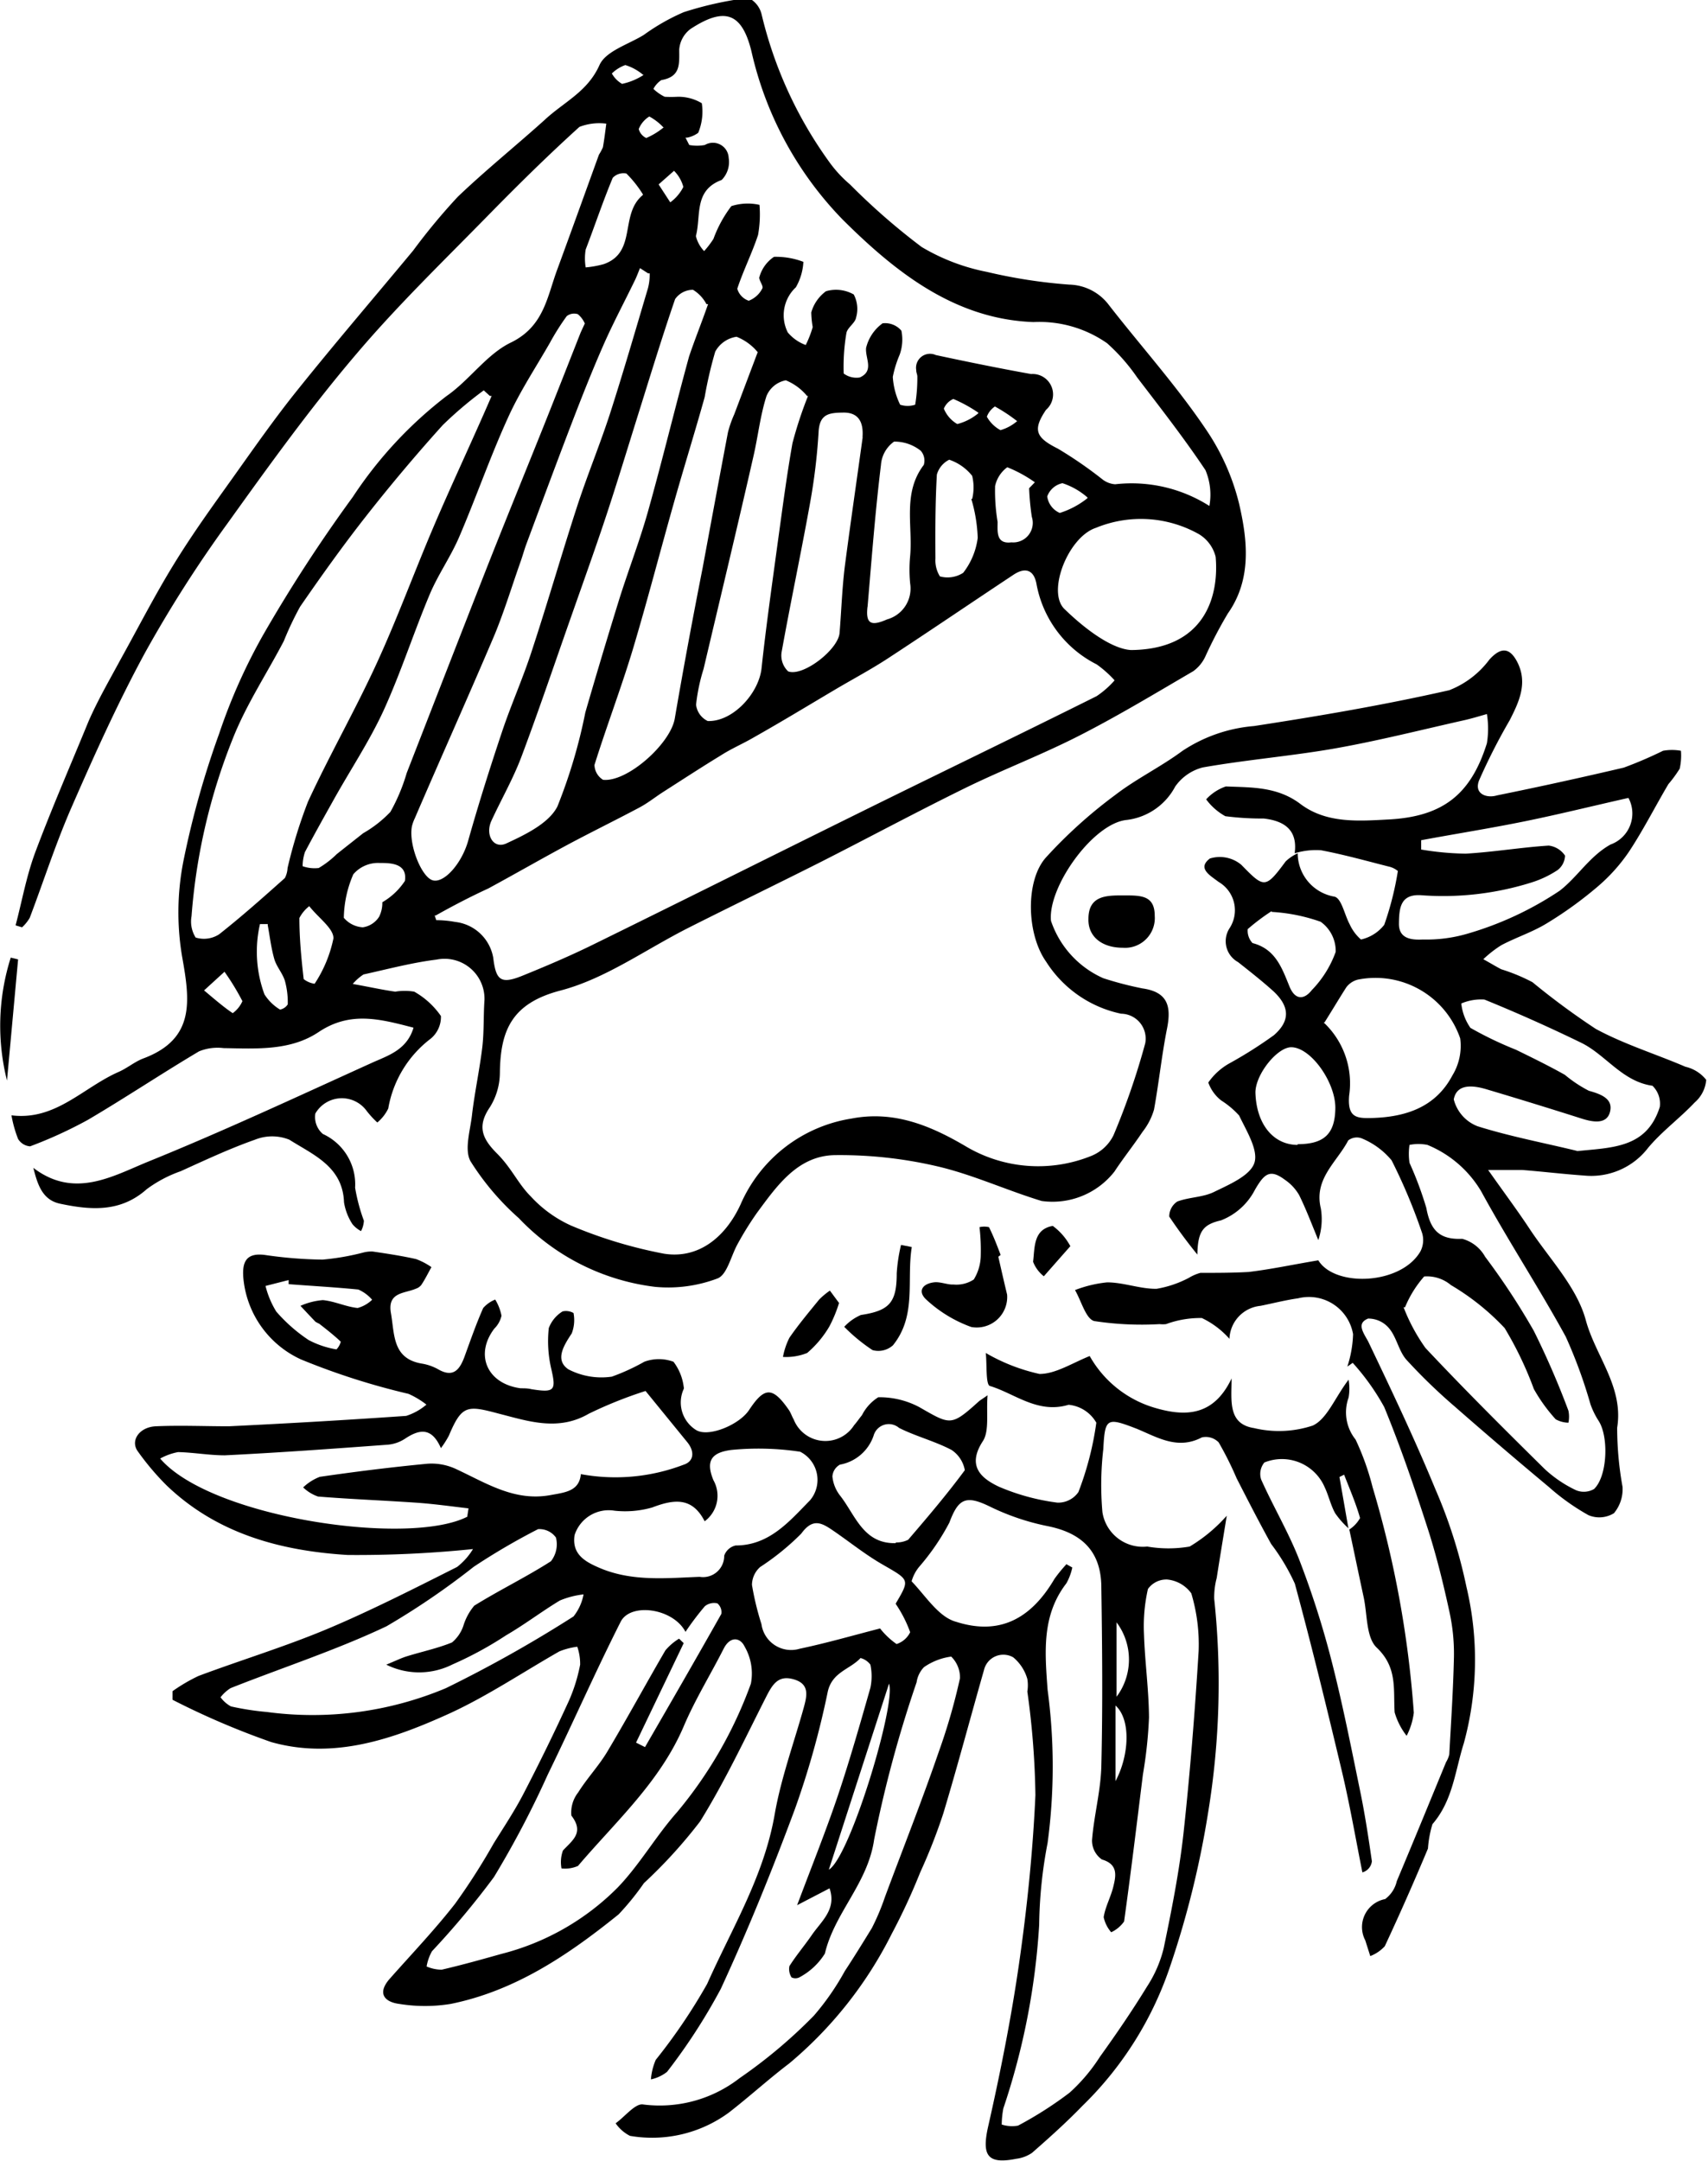 <svg id="Layer_1" data-name="Layer 1" xmlns="http://www.w3.org/2000/svg" viewBox="0 0 95.33 120.59"><title>Logogedöns Albrecht</title><path d="M197,198.73c0.18-1.32-.6-1.81-1.72-1.94a16,16,0,0,1-2.15-.13,3.33,3.33,0,0,1-1.07-.94,2.66,2.66,0,0,1,1.1-.72c1.44,0.06,2.89,0,4.19,1,1.46,1.08,3.24.93,4.94,0.84,3-.17,4.55-1.41,5.44-4.25a5.16,5.16,0,0,0,0-1.63c-0.46.13-.91,0.27-1.38,0.37-2.35.53-4.69,1.12-7.05,1.54s-5,.64-7.43,1.07a2.69,2.69,0,0,0-1.54,1.07,3.54,3.54,0,0,1-2.71,1.86c-1.88.19-4.41,3.75-4.22,5.63a5.38,5.38,0,0,0,2.92,3.2,19.31,19.31,0,0,0,2.19.57c1.41,0.2,1.61,1,1.37,2.22-0.3,1.5-.45,3-0.73,4.54a3.64,3.64,0,0,1-.64,1.24c-0.5.75-1.07,1.46-1.57,2.22a4.39,4.39,0,0,1-4.06,1.64c-2-.61-3.86-1.48-5.85-1.94a23.92,23.92,0,0,0-5.63-.62c-2.11,0-3.28,1.69-4.41,3.22a17.8,17.8,0,0,0-1.07,1.72c-0.38.67-.59,1.73-1.13,1.94a7.77,7.77,0,0,1-3.49.47,12.56,12.56,0,0,1-7.6-3.83,14.61,14.61,0,0,1-2.7-3.18c-0.36-.66,0-1.75.09-2.63,0.15-1.25.42-2.49,0.57-3.74,0.1-.86.06-1.75,0.12-2.62a2.23,2.23,0,0,0-2.67-2.26c-1.37.17-2.72,0.53-4.08,0.83a2.74,2.74,0,0,0-.6.53c1,0.18,1.66.33,2.37,0.43a3.2,3.2,0,0,1,1.06,0,4.5,4.5,0,0,1,1.49,1.36,1.57,1.57,0,0,1-.58,1.27,6.22,6.22,0,0,0-2.36,3.89,2.36,2.36,0,0,1-.61.78,5.22,5.22,0,0,1-.59-0.64,1.71,1.71,0,0,0-2.87.14,1.24,1.24,0,0,0,.42,1.14,3.09,3.09,0,0,1,1.8,3,10.18,10.18,0,0,0,.49,1.84,1.39,1.39,0,0,1-.16.58,1.59,1.59,0,0,1-.48-0.39,3.14,3.14,0,0,1-.47-1.22c-0.07-2-1.73-2.65-3.05-3.49a2.57,2.57,0,0,0-1.92,0c-1.42.5-2.78,1.14-4.15,1.76a7.17,7.17,0,0,0-1.89,1c-1.47,1.31-3.14,1.17-4.84.81-1-.21-1.26-1.1-1.49-2,2.29,1.75,4.43.46,6.42-.35,4.22-1.71,8.35-3.64,12.5-5.52,0.89-.4,1.93-0.71,2.3-1.95-1.85-.48-3.52-0.94-5.29.24-1.58,1.06-3.48.93-5.31,0.9a2.73,2.73,0,0,0-1.37.18c-2.09,1.24-4.11,2.59-6.2,3.82a24.55,24.55,0,0,1-3.23,1.48,0.86,0.86,0,0,1-.67-0.41,6.78,6.78,0,0,1-.37-1.32c2.47,0.31,4-1.56,6-2.43,0.47-.21.88-0.56,1.35-0.74,2.93-1.09,2.61-3.25,2.17-5.71a14.81,14.81,0,0,1,.07-5.27,49.91,49.91,0,0,1,2-7.14,31.69,31.69,0,0,1,2.46-5.52,84.08,84.08,0,0,1,5-7.69,23.06,23.06,0,0,1,5.23-5.63c1.29-.89,2.25-2.35,3.62-3,1.84-.91,2-2.57,2.58-4.11,0.78-2.12,1.54-4.24,2.31-6.36a3.18,3.18,0,0,0,.22-0.41c0.08-.44.13-0.88,0.19-1.32a3.07,3.07,0,0,0-1.5.18c-1.69,1.53-3.32,3.13-4.92,4.76-2.54,2.6-5.17,5.13-7.52,7.9-2.56,3-4.89,6.24-7.2,9.46a70.26,70.26,0,0,0-4.6,7.21c-1.55,2.85-2.88,5.82-4.18,8.8-0.86,2-1.5,4-2.26,6a2.21,2.21,0,0,1-.43.53l-0.36-.11c0.35-1.32.59-2.68,1.07-4,0.93-2.49,2-4.94,3-7.38,0.51-1.17,1.16-2.29,1.77-3.42,1-1.8,1.93-3.62,3-5.36s2.14-3.21,3.26-4.78,2.36-3.35,3.65-4.95c2.1-2.62,4.29-5.17,6.44-7.76a34.66,34.66,0,0,1,2.49-3c1.56-1.49,3.24-2.84,4.85-4.29,1.07-1,2.39-1.56,3.06-3.06,0.35-.78,1.61-1.15,2.47-1.68a11.62,11.62,0,0,1,2.23-1.27,19.76,19.76,0,0,1,3.61-.8,1.38,1.38,0,0,1,.74.93,23.17,23.17,0,0,0,3.74,8.18,7,7,0,0,0,1.19,1.3,36.91,36.91,0,0,0,4,3.49,11.37,11.37,0,0,0,3.64,1.39,29.13,29.13,0,0,0,4.6.71,2.85,2.85,0,0,1,2.22,1.15c1.84,2.36,3.86,4.6,5.51,7.08a12.74,12.74,0,0,1,1.75,4c0.45,1.95.74,4.18-.63,6.12a24.47,24.47,0,0,0-1.26,2.41,2.1,2.1,0,0,1-.67.81c-2.09,1.22-4.16,2.47-6.31,3.57s-4.3,1.91-6.42,2.95c-2.71,1.33-5.37,2.76-8.07,4.13-2.44,1.23-4.9,2.42-7.34,3.65s-4.66,2.86-7.19,3.52c-2.7.71-3.34,2.21-3.37,4.58a3.66,3.66,0,0,1-.56,1.93c-0.73,1.07-.42,1.76.4,2.58s1.17,1.68,1.88,2.39a6.93,6.93,0,0,0,2.25,1.63,25.54,25.54,0,0,0,5.19,1.57c1.94,0.31,3.44-.94,4.27-2.74a8.13,8.13,0,0,1,6.2-4.8c2.38-.46,4.43.41,6.34,1.53a7.91,7.91,0,0,0,7,.57,2.37,2.37,0,0,0,1.28-1.17,40.36,40.36,0,0,0,1.77-5.13,1.39,1.39,0,0,0-1.35-1.65,6.55,6.55,0,0,1-4.18-2.9c-1.11-1.57-1.16-4.56,0-5.83a26.67,26.67,0,0,1,3.85-3.47c1.18-.91,2.55-1.57,3.75-2.46a8.48,8.48,0,0,1,4-1.39c3.65-.56,7.29-1.18,10.9-2a5.1,5.1,0,0,0,2.24-1.71c0.6-.66,1.1-0.72,1.54.11,0.62,1.18.12,2.24-.41,3.28a33.32,33.32,0,0,0-1.71,3.36c-0.29.76,0.44,1,1,.83,2.37-.48,4.73-1,7.08-1.55a23,23,0,0,0,2.19-.94,2.78,2.78,0,0,1,1,0,3.36,3.36,0,0,1-.07,1,7,7,0,0,1-.63.86c-0.74,1.25-1.4,2.56-2.2,3.77a9.76,9.76,0,0,1-1.81,2,21.62,21.62,0,0,1-2.78,2c-0.8.49-1.71,0.78-2.54,1.22a6.36,6.36,0,0,0-1,.78c0.35,0.19.69,0.4,1,.56a10.33,10.33,0,0,1,1.74.72,41.38,41.38,0,0,0,3.54,2.61c1.59,0.86,3.35,1.4,5,2.11a2.07,2.07,0,0,1,1.16.73,1.87,1.87,0,0,1-.64,1.26c-0.83.88-1.83,1.61-2.6,2.53a4,4,0,0,1-3.57,1.55c-1.15-.08-2.3-0.22-3.45-0.31-0.54,0-1.08,0-1.91,0,0.88,1.25,1.63,2.25,2.31,3.28,1.11,1.68,2.64,3.25,3.14,5.1,0.54,2,2.12,3.72,1.75,6a18.61,18.61,0,0,0,.3,3.3,2.09,2.09,0,0,1-.48,1.47,1.56,1.56,0,0,1-1.42.11,12.5,12.5,0,0,1-2.22-1.58q-2.64-2.2-5.22-4.46a31.4,31.4,0,0,1-2.72-2.63c-0.42-.47-0.54-1.22-0.94-1.72a1.51,1.51,0,0,0-1.2-.58c-0.65.26-.29,0.75,0,1.27,1.3,2.72,2.6,5.45,3.75,8.24a28,28,0,0,1,1.74,5.47,17.61,17.61,0,0,1-.15,8.72c-0.49,1.55-.61,3.19-1.75,4.51a6.09,6.09,0,0,0-.25,1.36q-1.15,2.75-2.41,5.45a2.15,2.15,0,0,1-.81.55l-0.28-.88a1.59,1.59,0,0,1,1.11-2.3,1.72,1.72,0,0,0,.65-1c0.93-2.21,1.84-4.43,2.75-6.64a1.53,1.53,0,0,0,.18-0.43c0.1-1.82.22-3.63,0.26-5.45a10.85,10.85,0,0,0-.25-2.5c-0.33-1.52-.69-3-1.17-4.52-0.75-2.33-1.54-4.65-2.47-6.91a13,13,0,0,0-1.76-2.47l-0.3.21a6.42,6.42,0,0,0,.32-1.81,2.5,2.5,0,0,0-3.07-2c-0.71.1-1.4,0.28-2.1,0.42a1.92,1.92,0,0,0-1.73,1.84,4.82,4.82,0,0,0-1.54-1.16,5.52,5.52,0,0,0-2,.34,1.68,1.68,0,0,1-.36,0,17.48,17.48,0,0,1-3.64-.17c-0.47-.11-0.73-1.13-1.08-1.73a6.92,6.92,0,0,1,1.79-.43c0.92,0,1.84.37,2.76,0.36a6,6,0,0,0,1.82-.62,2.42,2.42,0,0,1,.63-0.27c0.9,0,1.8,0,2.69-.05,1.26-.15,2.51-0.42,3.89-0.65,0.92,1.51,4.61,1.38,5.7-.5a1.37,1.37,0,0,0,.1-1,31.12,31.12,0,0,0-1.71-4.08,4.29,4.29,0,0,0-1.68-1.23,0.78,0.78,0,0,0-.74.12c-0.63,1.21-1.93,2.14-1.53,3.79a3.67,3.67,0,0,1-.14,1.77c-0.35-.84-0.67-1.7-1.07-2.51a2.6,2.6,0,0,0-.79-0.85c-0.83-.62-1.15-0.36-1.68.56a3.59,3.59,0,0,1-1.89,1.7c-1,.23-1.3.61-1.32,1.91A28.94,28.94,0,0,1,190,219a1,1,0,0,1,.45-0.84c0.66-.25,1.44-0.23,2.06-0.54,0.84-.41,2-0.9,2.24-1.61s-0.44-1.79-.85-2.65a4.86,4.86,0,0,0-1-.84,2.21,2.21,0,0,1-.72-1,3.52,3.52,0,0,1,1.18-1.07,24.23,24.23,0,0,0,2.48-1.57c0.93-.81.87-1.6,0-2.43-0.64-.58-1.33-1.12-2-1.65a1.33,1.33,0,0,1-.48-1.88,1.83,1.83,0,0,0-.6-2.59c-0.47-.36-1.22-0.76-0.49-1.31a1.87,1.87,0,0,1,1.75.35c1.28,1.31,1.34,1.35,2.48-.19a2.46,2.46,0,0,1,.67-0.45,2.46,2.46,0,0,0,2.06,2.42c0.39,0.11.55,1,.84,1.54a2.5,2.5,0,0,0,.63.85,2.27,2.27,0,0,0,1.3-.82,17.16,17.16,0,0,0,.76-3,1.17,1.17,0,0,0-.51-0.25c-1.26-.32-2.51-0.67-3.78-0.91A4.05,4.05,0,0,0,197,198.73Zm-48,3.47,0.09,0.26a6,6,0,0,1,1.06.1,2.43,2.43,0,0,1,2.12,2c0.15,1.26.42,1.49,1.63,1s2.63-1.09,3.91-1.72c4.91-2.41,9.81-4.86,14.71-7.28,4.47-2.21,9-4.39,13.43-6.6a5.13,5.13,0,0,0,1-.88,6.2,6.2,0,0,0-1-.89,6.29,6.29,0,0,1-3.36-4.49c-0.15-.81-0.65-0.94-1.3-0.5-2.34,1.55-4.66,3.13-7,4.66-0.95.62-1.95,1.15-2.93,1.73-1.52.9-3,1.8-4.56,2.68-0.6.35-1.24,0.62-1.83,1-1.1.67-2.17,1.37-3.25,2.06-0.43.28-.83,0.6-1.28,0.84-1.39.74-2.81,1.43-4.2,2.18s-2.82,1.57-4.24,2.34C151,201.15,150,201.67,149.06,202.2Zm14-43.4,0.21,0.41a2.4,2.4,0,0,0,.87,0,0.88,0.88,0,0,1,1.33.72,1.42,1.42,0,0,1-.39,1.23c-1.57.58-1.14,2-1.44,3.13a1.83,1.83,0,0,0,.46.84,5.13,5.13,0,0,0,.52-0.68,6.91,6.91,0,0,1,1-1.83,3,3,0,0,1,1.57-.07,6.52,6.52,0,0,1-.08,1.68c-0.33,1-.83,2-1.16,3a1,1,0,0,0,.64.67,1.42,1.42,0,0,0,.76-0.69c0.08-.14-0.24-0.5-0.16-0.65a2,2,0,0,1,.81-1.11,4.29,4.29,0,0,1,1.64.28,3.17,3.17,0,0,1-.42,1.42,2.13,2.13,0,0,0-.45,2.52,2.38,2.38,0,0,0,1,.7,5.77,5.77,0,0,0,.39-1,5.24,5.24,0,0,1-.08-0.82,2.22,2.22,0,0,1,.82-1.18,2,2,0,0,1,1.55.18,1.72,1.72,0,0,1,.13,1.29c-0.05.31-.49,0.56-0.54,0.87a11.26,11.26,0,0,0-.15,2.25,1.18,1.18,0,0,0,.9.22c0.82-.37.29-1.07,0.35-1.65a2.38,2.38,0,0,1,.92-1.37,1.19,1.19,0,0,1,1.05.41,2.49,2.49,0,0,1-.1,1.35,6.15,6.15,0,0,0-.38,1.23,4.13,4.13,0,0,0,.41,1.55,1.35,1.35,0,0,0,.84,0,9.23,9.23,0,0,0,.12-1.57c0-.12-0.07-0.24-0.06-0.35a0.78,0.78,0,0,1,1.09-.85c1.77,0.38,3.54.74,5.32,1.06a1.14,1.14,0,0,1,.83,2c-0.76,1.13-.56,1.55.66,2.16a23,23,0,0,1,2.47,1.7,1.31,1.31,0,0,0,.73.29,8.09,8.09,0,0,1,5.26,1.21,3.51,3.51,0,0,0-.22-2c-1.19-1.78-2.51-3.47-3.81-5.17a10.59,10.59,0,0,0-1.68-1.91,6.6,6.6,0,0,0-4.11-1.18c-4.42-.16-7.74-2.83-10.64-5.71a19.65,19.65,0,0,1-5.1-9.4c-0.53-2.15-1.49-2.49-3.39-1.25a1.58,1.58,0,0,0-.64,1.15c0,0.82.09,1.52-1,1.71a1.31,1.31,0,0,0-.44.49,2.47,2.47,0,0,0,.63.44,6.43,6.43,0,0,0,.71,0,2.52,2.52,0,0,1,1.36.36,3.09,3.09,0,0,1-.2,1.65A1.52,1.52,0,0,1,163.09,158.8Zm-10.92,14.41-0.34-.31a21.46,21.46,0,0,0-2.29,1.94q-2.22,2.46-4.27,5.07c-1.29,1.64-2.51,3.35-3.69,5.06a17.74,17.74,0,0,0-.91,1.92c-0.93,1.78-2.06,3.49-2.81,5.35a33.34,33.34,0,0,0-2.34,10,1.68,1.68,0,0,0,.23,1.19,1.56,1.56,0,0,0,1.31-.18c1.27-1,2.47-2.07,3.67-3.14a1.36,1.36,0,0,0,.15-0.56,27.22,27.22,0,0,1,1.14-3.7c1.21-2.62,2.65-5.13,3.85-7.75,1.12-2.44,2.06-5,3.1-7.45S151.11,175.69,152.18,173.21Zm51,50.85a10.23,10.23,0,0,0,1.22,2.27c2.16,2.3,4.4,4.53,6.65,6.75a6.88,6.88,0,0,0,1.76,1.19,1.14,1.14,0,0,0,1-.07c0.75-.71.83-2.93,0.25-3.81a4.45,4.45,0,0,1-.45-0.92,27.22,27.22,0,0,0-1.38-3.77c-1.5-2.74-3.22-5.36-4.72-8.11a6.24,6.24,0,0,0-3-2.59,2.55,2.55,0,0,0-1,0,3.41,3.41,0,0,0,0,1,19.75,19.75,0,0,1,.94,2.52c0.22,1.21.71,1.78,2,1.72a2.08,2.08,0,0,1,1.28,1,39.1,39.1,0,0,1,2.72,4.14,46.43,46.43,0,0,1,1.93,4.45,1.67,1.67,0,0,1,0,.67,1.51,1.51,0,0,1-.71-0.19,9.15,9.15,0,0,1-1.22-1.69,19.7,19.7,0,0,0-1.63-3.4,13.53,13.53,0,0,0-3-2.4,2.08,2.08,0,0,0-1.49-.48A6.08,6.08,0,0,0,203.16,224.06Zm-45.7-54.89a1.37,1.37,0,0,0-.39-0.52,0.67,0.67,0,0,0-.62.11,13.94,13.94,0,0,0-.94,1.49c-0.79,1.38-1.68,2.72-2.33,4.16-1,2.19-1.79,4.48-2.74,6.69-0.47,1.09-1.17,2.08-1.63,3.17-0.9,2.14-1.61,4.36-2.57,6.47-0.78,1.7-1.83,3.28-2.75,4.92-0.56,1-1.12,2-1.65,3a2.61,2.61,0,0,0-.13.79,2,2,0,0,0,.9.1,5.13,5.13,0,0,0,1-.77c0.49-.39,1-0.79,1.48-1.17a6.66,6.66,0,0,0,1.52-1.19,10.39,10.39,0,0,0,.91-2.17c1.45-3.72,2.9-7.45,4.36-11.17,1.07-2.72,2.18-5.43,3.27-8.15,0.7-1.75,1.39-3.51,2.08-5.26Zm3.53-2.8-0.45-.29c-0.09.22-.17,0.44-0.27,0.65-0.6,1.24-1.25,2.45-1.8,3.71-0.63,1.44-1.21,2.91-1.77,4.37-0.85,2.22-1.68,4.46-2.51,6.69-0.12.33-.21,0.67-0.33,1-0.47,1.33-.88,2.68-1.42,4-1.46,3.44-3,6.86-4.47,10.28a2.26,2.26,0,0,0-.16.45c-0.19,1,.52,2.79,1.14,3s1.63-.89,2-2.2c0.58-2.06,1.23-4.11,1.91-6.14,0.52-1.54,1.18-3,1.68-4.57,0.86-2.62,1.62-5.26,2.47-7.88,0.57-1.76,1.28-3.47,1.85-5.22,0.75-2.33,1.43-4.68,2.12-7A2.91,2.91,0,0,0,161,166.37Zm3.26,1.72a2.06,2.06,0,0,0-.75-0.8,1.21,1.21,0,0,0-1,.52c-0.77,2.24-1.46,4.52-2.17,6.78-0.54,1.73-1.07,3.47-1.64,5.2s-1.28,3.71-1.93,5.56c-0.94,2.66-1.84,5.34-2.84,8-0.46,1.22-1.12,2.37-1.67,3.56-0.37.8,0.12,1.6,0.83,1.27,1.06-.49,2.37-1.12,2.85-2.06a29.55,29.55,0,0,0,1.56-5.25q0.92-3.18,1.9-6.34c0.51-1.62,1.13-3.22,1.59-4.85,0.81-2.88,1.51-5.79,2.3-8.67C163.52,170.06,163.88,169.18,164.26,168.09Zm2.86,2.68a2.91,2.91,0,0,0-1.18-.86,1.62,1.62,0,0,0-1.19.83,22.85,22.85,0,0,0-.59,2.54c-0.53,1.9-1.12,3.79-1.66,5.69-0.8,2.81-1.53,5.65-2.37,8.45-0.65,2.14-1.45,4.24-2.12,6.38a1,1,0,0,0,.48.83c1.35,0.14,3.75-2,4-3.41,0.48-2.8,1-5.59,1.55-8.38,0.47-2.53.94-5.07,1.42-7.6a6.17,6.17,0,0,1,.35-1Zm20.76,16.62c4.14,0,5-2.92,4.8-5.2a2.05,2.05,0,0,0-.94-1.27,6.6,6.6,0,0,0-5.74-.35c-1.53.5-2.73,3.5-1.79,4.5C185.4,186.32,186.85,187.34,187.88,187.39Zm-18-14.17a3,3,0,0,0-1.19-.88,1.46,1.46,0,0,0-1.08.88c-0.35,1.09-.47,2.25-0.73,3.37-0.91,4-1.85,7.9-2.78,11.85a10.34,10.34,0,0,0-.42,2,1.16,1.16,0,0,0,.65.91c1.38,0.05,2.82-1.5,3-2.9,0.25-2.33.58-4.64,0.9-7,0.26-1.87.5-3.74,0.83-5.6A22.22,22.22,0,0,1,169.84,173.21Zm42.94,42.13c2-.21,3.92-0.16,4.65-2.47a1.39,1.39,0,0,0-.41-1.18c-1.7-.24-2.61-1.74-4-2.41-1.77-.86-3.56-1.66-5.38-2.4a2.8,2.8,0,0,0-1.29.22,2.92,2.92,0,0,0,.51,1.36,20.18,20.18,0,0,0,2.54,1.22c0.92,0.45,1.84.9,2.73,1.4a7.29,7.29,0,0,0,1.34.89c0.69,0.19,1.37.45,1.18,1.18s-1,.56-1.62.36q-2.61-.83-5.23-1.61c-0.75-.23-1.7-0.36-1.87.55a2.18,2.18,0,0,0,1.33,1.5C209.06,214.54,210.94,214.89,212.78,215.34Zm-14.11-7.18a4.65,4.65,0,0,1,1.42,4.08c-0.1,1.23.42,1.27,1.25,1.25,1.89-.05,3.57-0.59,4.51-2.37a3.16,3.16,0,0,0,.44-2.07,5,5,0,0,0-5.72-3.28,1.16,1.16,0,0,0-.64.43C199.49,206.82,199.11,207.46,198.67,208.16ZM204.06,198l0,0.52a16.16,16.16,0,0,0,2.49.23c1.55-.09,3.08-0.35,4.63-0.45a1.28,1.28,0,0,1,.91.56,1.06,1.06,0,0,1-.42.81,5.77,5.77,0,0,1-1.49.7,16.44,16.44,0,0,1-6.11.7c-1.17-.08-1.24.71-1.25,1.58s0.73,0.92,1.34.89a8.13,8.13,0,0,0,2.47-.32,18.54,18.54,0,0,0,5.16-2.4c1-.77,1.66-1.92,2.84-2.58a1.84,1.84,0,0,0,1-2.6c-2,.45-3.85.91-5.76,1.3S206,197.64,204.06,198Zm-31.18-22.48c0.07-.92-0.28-1.39-1.07-1.38s-1.32.07-1.38,1.06a33.23,33.23,0,0,1-.48,4c-0.5,2.78-1.09,5.55-1.59,8.33a1.22,1.22,0,0,0,.37,1.05c0.83,0.31,2.8-1.22,2.87-2.15,0.1-1.23.14-2.47,0.29-3.69C172.21,180.29,172.57,177.83,172.89,175.51Zm0.28,9.44c-0.12,1,.22,1.1,1.09.72a1.79,1.79,0,0,0,1.29-2,7.94,7.94,0,0,1,0-1.55c0.15-1.7-.43-3.51.76-5.07a0.83,0.83,0,0,0-.17-0.79,2.34,2.34,0,0,0-1.49-.51,1.75,1.75,0,0,0-.73,1.3C173.59,179.67,173.39,182.31,173.16,185Zm24,30c1.47,0,2.09-.56,2.11-2s-1.36-3.4-2.46-3.41c-0.78,0-2,1.51-2,2.53C194.86,213.83,195.8,215,197.17,215Zm-1.45-13a11.87,11.87,0,0,0-1.33,1,1,1,0,0,0,.27.78c1.28,0.33,1.64,1.39,2.06,2.42,0.31,0.76.81,0.76,1.25,0.2a5.94,5.94,0,0,0,1.33-2.13,2,2,0,0,0-.84-1.68A9.89,9.89,0,0,0,195.72,202Zm-16.77-23H179a2.71,2.71,0,0,0,0-1.29,2.76,2.76,0,0,0-1.28-.9,1.33,1.33,0,0,0-.69.83c-0.09,1.56-.09,3.12-0.08,4.68a1.7,1.7,0,0,0,.25,1,1.61,1.61,0,0,0,1.3-.2,4,4,0,0,0,.81-1.95A8.64,8.64,0,0,0,178.95,178.95Zm-18.32-17a6.35,6.35,0,0,0-.92-1.16,0.83,0.83,0,0,0-.76.24c-0.55,1.32-1,2.67-1.51,4a3,3,0,0,0,0,1,5.7,5.7,0,0,0,1-.18C160.32,165.2,159.3,163.08,160.62,162Zm-14.54,39.5a3.77,3.77,0,0,0,1.26-1.19c0.15-1-.83-1-1.41-1a1.82,1.82,0,0,0-1.47.63,6.33,6.33,0,0,0-.53,2.43,1.51,1.51,0,0,0,1.06.53,1.3,1.3,0,0,0,.91-0.59A1.72,1.72,0,0,0,146.08,201.5Zm36.1-23.1,0.32-.33a7.39,7.39,0,0,0-1.54-.84,1.76,1.76,0,0,0-.68,1.05,10.57,10.57,0,0,0,.14,2c0,0.53-.1,1.25.77,1.14a1.09,1.09,0,0,0,1.14-1.42A14.39,14.39,0,0,1,182.18,178.39ZM142,201.68a2,2,0,0,0-.55.66c0,1.14.11,2.28,0.24,3.41a1.3,1.3,0,0,0,.61.26,7.24,7.24,0,0,0,1.05-2.53C143.37,202.93,142.53,202.35,142,201.68Zm-2.31,1h-0.44a6.88,6.88,0,0,0,.25,3.92,2.64,2.64,0,0,0,.87.85,0.66,0.66,0,0,0,.43-0.29,4.5,4.5,0,0,0-.16-1.32c-0.13-.42-0.47-0.79-0.59-1.21C139.87,204,139.8,203.37,139.68,202.72Zm-3.56,3.7c0.68,0.57,1.12.95,1.6,1.27a1.66,1.66,0,0,0,.54-0.67,13.61,13.61,0,0,0-1-1.64Zm49.31-27.5a4,4,0,0,0-1.4-.8,1.15,1.15,0,0,0-.85.74,1.18,1.18,0,0,0,.7.92A4.74,4.74,0,0,0,185.43,178.92Zm-6.09-4.73a8,8,0,0,0-1.4-.77,1,1,0,0,0-.53.54,1.76,1.76,0,0,0,.75.86A3,3,0,0,0,179.33,174.19ZM161.5,161.41l0.65,1a2.4,2.4,0,0,0,.73-0.86,2,2,0,0,0-.52-0.9Zm20,13.2a9.21,9.21,0,0,0-1.23-.81,1.18,1.18,0,0,0-.45.57,1.89,1.89,0,0,0,.76.75A2.47,2.47,0,0,0,181.53,174.6Zm-19.74-16.39a3.07,3.07,0,0,0-.78-0.6,1.47,1.47,0,0,0-.59.7,0.77,0.77,0,0,0,.42.5A4,4,0,0,0,161.79,158.22Zm-1.12-2.92a2.8,2.8,0,0,0-1-.55,2.07,2.07,0,0,0-.75.47,1.53,1.53,0,0,0,.57.58A3.57,3.57,0,0,0,160.68,155.29Z" transform="translate(-124.74 -151.12)"/><path d="M200,236.39a4.88,4.88,0,0,1-.74-0.84c-0.25-.45-0.37-1-0.58-1.44a2.6,2.6,0,0,0-3.37-1.39,1,1,0,0,0-.18.95c0.67,1.5,1.52,2.93,2.12,4.46a50,50,0,0,1,1.8,5.62c0.62,2.41,1.1,4.85,1.6,7.28,0.27,1.3.47,2.62,0.66,3.94a0.73,0.73,0,0,1-.53.62c-0.37-1.85-.69-3.71-1.12-5.54-0.84-3.53-1.7-7.07-2.65-10.57a11.53,11.53,0,0,0-1.32-2.21c-0.67-1.21-1.3-2.44-1.93-3.67a18.6,18.6,0,0,0-1-2,1,1,0,0,0-.94-0.28c-1.35.71-2.47,0-3.63-.48-1.68-.65-1.78-0.61-1.87,1.13a17.37,17.37,0,0,0-.05,3.52,2.28,2.28,0,0,0,2.5,1.92,7,7,0,0,0,2.37,0,8.76,8.76,0,0,0,2.07-1.72c-0.2,1.24-.39,2.36-0.56,3.47a4.19,4.19,0,0,0-.14,1.17,44.55,44.55,0,0,1-.34,11.92,51.92,51.92,0,0,1-2.1,8.52,19.51,19.51,0,0,1-4.92,7.85c-0.89.92-1.85,1.78-2.81,2.62a2,2,0,0,1-.88.33c-1.61.32-1.93-.18-1.57-1.79,0.68-3,1.29-6.06,1.73-9.12s0.77-6.24.91-9.38a45.6,45.6,0,0,0-.45-5.78,2.19,2.19,0,0,0,0-.7,2.43,2.43,0,0,0-.79-1.21,1.11,1.11,0,0,0-1.63.71c-0.76,2.66-1.47,5.34-2.27,8a31.49,31.49,0,0,1-1.29,3.29,34.51,34.51,0,0,1-1.59,3.43,22.64,22.64,0,0,1-5.72,7.23c-1.16.88-2.23,1.86-3.38,2.75a7.24,7.24,0,0,1-5.51,1.29,2.18,2.18,0,0,1-.8-0.7c0.52-.37,1.1-1.13,1.54-1.05a7.27,7.27,0,0,0,5.38-1.47,28.11,28.11,0,0,0,4.14-3.48,14.32,14.32,0,0,0,1.73-2.49c0.52-.79,1-1.57,1.51-2.4a12.89,12.89,0,0,0,.73-1.73c1-2.69,2.07-5.38,3-8.09a33.55,33.55,0,0,0,1.19-4.12,1.63,1.63,0,0,0-.49-1.21,3.46,3.46,0,0,0-1.52.59,1.52,1.52,0,0,0-.41.84,68,68,0,0,0-2.37,8.77c-0.35,2.46-2.21,4.08-2.75,6.37a3.74,3.74,0,0,1-1.43,1.33,0.49,0.49,0,0,1-.43,0,0.86,0.86,0,0,1-.12-0.63c0.38-.6.84-1.14,1.24-1.72,0.53-.78,1.41-1.44,1-2.62l-1.81.94c0.87-2.31,1.63-4.2,2.28-6.13s1.24-4,1.81-6a3.11,3.11,0,0,0,0-1.29,1,1,0,0,0-.55-0.37c-0.59.64-1.58,0.77-1.83,1.88a48.22,48.22,0,0,1-1.82,6.51c-1.26,3.4-2.63,6.78-4.15,10.07a32.7,32.7,0,0,1-3,4.63,2.2,2.2,0,0,1-.9.42,3.43,3.43,0,0,1,.27-1.09,31.72,31.72,0,0,0,2.87-4.24c1.38-3.1,3.17-6,3.77-9.47,0.35-2,1.08-4,1.62-5.94,0.17-.63.35-1.3-0.52-1.57s-1.2.23-1.55,0.91c-1.19,2.34-2.31,4.74-3.71,7a27.45,27.45,0,0,1-3.14,3.45,14.8,14.8,0,0,1-1.41,1.74c-2.8,2.26-5.77,4.27-9.38,5a8.93,8.93,0,0,1-2.86,0c-0.79-.1-1.27-0.56-0.55-1.39,1.23-1.39,2.52-2.74,3.66-4.2a36.25,36.25,0,0,0,2.15-3.36c0.57-.92,1.18-1.83,1.68-2.8q1.33-2.56,2.53-5.18a9.28,9.28,0,0,0,.62-2,2.93,2.93,0,0,0-.16-1,4,4,0,0,0-1,.26c-2,1.14-4,2.48-6.08,3.44-3.16,1.44-6.48,2.61-10,1.62a43.92,43.92,0,0,1-5.51-2.36l0-.48a9.51,9.51,0,0,1,1.45-.85c2.38-.89,4.82-1.63,7.16-2.61s4.87-2.26,7.27-3.47a3.69,3.69,0,0,0,.89-1,63.37,63.37,0,0,1-7,.33c-3.73-.23-7.29-1.18-10.11-3.89a14.79,14.79,0,0,1-1.59-1.88c-0.45-.6.07-1.37,1-1.41,1.35-.06,2.71,0,4.07,0q5-.24,9.9-0.58a3.24,3.24,0,0,0,1.13-.63,4.81,4.81,0,0,0-1-.6,39.32,39.32,0,0,1-6-1.92,5.54,5.54,0,0,1-3.22-4.57c-0.07-.89.18-1.39,1.2-1.26a24,24,0,0,0,3.22.26,13.7,13.7,0,0,0,2.26-.39,1.76,1.76,0,0,1,.55-0.06c0.81,0.12,1.61.24,2.41,0.42a3.71,3.71,0,0,1,.86.45c-0.19.34-.36,0.69-0.57,1a0.64,0.64,0,0,1-.29.2c-0.64.28-1.61,0.18-1.4,1.37s0.07,2.56,1.77,2.82a2.79,2.79,0,0,1,.9.33c0.81,0.45,1.16,0,1.42-.68,0.34-.93.66-1.86,1.06-2.76a1.76,1.76,0,0,1,.67-0.47,2.72,2.72,0,0,1,.35.9,1.45,1.45,0,0,1-.4.72c-1.11,1.46-.4,3.08,1.47,3.33,0.2,0,.4,0,0.6.05,1.31,0.21,1.39.07,1.1-1.17a6.8,6.8,0,0,1-.13-2.24,1.86,1.86,0,0,1,.77-0.93,0.85,0.85,0,0,1,.61.09,2.06,2.06,0,0,1-.1,1.14c-0.45.68-.95,1.48-0.19,2a4,4,0,0,0,2.43.41,11.7,11.7,0,0,0,1.81-.83,2.34,2.34,0,0,1,1.63,0,2.9,2.9,0,0,1,.57,1.4,0.21,0.21,0,0,1,0,.12,1.81,1.81,0,0,0,.71,2.3c0.7,0.4,2.4-.31,2.94-1.13,0.86-1.3,1.31-1.31,2.22,0,0.11,0.16.17,0.36,0.27,0.53a1.9,1.9,0,0,0,3.37.32c0.16-.18.29-0.38,0.44-0.56a2.52,2.52,0,0,1,.91-1,4.73,4.73,0,0,1,2.27.54c1.75,1,1.78,1.1,3.31-.28,0.08-.08.18-0.13,0.52-0.37-0.08,1,.11,2-0.27,2.57-0.9,1.39-.07,2.07.9,2.53a12.16,12.16,0,0,0,3.27.89,1.37,1.37,0,0,0,1.17-.59,17.31,17.31,0,0,0,1-3.87,2,2,0,0,0-1.55-1c-1.72.52-3-.63-4.39-1.05-0.24-.07-0.16-1.2-0.23-1.84a10.4,10.4,0,0,0,3,1.17c0.89,0,1.81-.6,2.8-1a6.16,6.16,0,0,0,3.57,2.87c1.81,0.55,3.36.46,4.35-1.62,0,1.22-.23,2.54,1.25,2.77a6,6,0,0,0,3.28-.14c0.8-.37,1.23-1.55,2-2.56a2.94,2.94,0,0,1,0,1,2.42,2.42,0,0,0,.39,2.34,14.56,14.56,0,0,1,.95,2.66,58.37,58.37,0,0,1,2.3,12.58,3.84,3.84,0,0,1-.4,1.29,3.84,3.84,0,0,1-.67-1.31c-0.08-1.28.17-2.5-1-3.61-0.6-.57-0.52-1.86-0.73-2.82-0.27-1.25-.53-2.51-0.8-3.77a1.84,1.84,0,0,0,.6-0.64c-0.23-.82-0.58-1.62-0.89-2.42l-0.26.13Zm-15.75,2,0.34,0.19a3.17,3.17,0,0,1-.33.88c-1.39,1.8-1.2,3.85-1.05,5.94a32.06,32.06,0,0,1,0,8.55,25.57,25.57,0,0,0-.47,4.57,39.52,39.52,0,0,1-2,10.24,5.1,5.1,0,0,0-.09.9,1.9,1.9,0,0,0,.91.06,21.09,21.09,0,0,0,2.88-1.84,9.74,9.74,0,0,0,1.69-2c0.92-1.28,1.81-2.58,2.63-3.92a6.88,6.88,0,0,0,.93-2.14c0.44-2.11.86-4.23,1.1-6.36,0.37-3.39.64-6.8,0.85-10.21a9.92,9.92,0,0,0-.41-3.23,1.88,1.88,0,0,0-1.34-.77,1.26,1.26,0,0,0-1.08.53,9.4,9.4,0,0,0-.22,2.52c0.05,1.55.27,3.1,0.28,4.65a24.9,24.9,0,0,1-.34,3.18c-0.34,2.74-.67,5.47-1.05,8.2a1.81,1.81,0,0,1-.72.6,1.89,1.89,0,0,1-.42-0.84c0.09-.58.4-1.13,0.54-1.71s0.29-1.24-.64-1.51a1.29,1.29,0,0,1-.55-1.08c0.11-1.39.49-2.76,0.52-4.15,0.08-3.31.05-6.62,0-9.93,0-2-1.05-3.05-3-3.44a13.29,13.29,0,0,1-3.24-1.1c-1.32-.64-1.74-0.44-2.24.9a12.91,12.91,0,0,1-1.67,2.45,2.19,2.19,0,0,0-.44.83c0.79,0.82,1.51,2,2.49,2.26,2.41,0.77,4.17-.16,5.48-2.39A8,8,0,0,1,184.24,238.42ZM163,242.17c-0.69-1.32-3.07-1.65-3.62-.56-1.42,2.81-2.69,5.7-4.07,8.53a53.38,53.38,0,0,1-3,5.71,46.6,46.6,0,0,1-3.46,4.14,2.67,2.67,0,0,0-.3.85,2.17,2.17,0,0,0,.84.18c1.12-.26,2.23-0.57,3.33-0.88a14,14,0,0,0,6.5-3.71c1.23-1.28,2.13-2.87,3.31-4.2a23.76,23.76,0,0,0,4.12-7.17,3,3,0,0,0-.35-2.07c-0.25-.52-0.81-0.59-1.17.12-0.73,1.44-1.59,2.83-2.22,4.31-1.32,3.11-3.79,5.32-5.91,7.81a1.81,1.81,0,0,1-.92.14,1.9,1.9,0,0,1,.08-1c0.54-.58,1.2-1,0.47-1.95a1.81,1.81,0,0,1,.38-1.29c0.5-.8,1.16-1.49,1.64-2.3,1.11-1.86,2.14-3.76,3.23-5.63a3.14,3.14,0,0,1,.76-0.65l0.26,0.25-2.66,5.55,0.5,0.25c1.43-2.47,2.86-4.95,4.26-7.43a0.64,0.64,0,0,0-.22-0.59,0.82,0.82,0,0,0-.7.16A15.87,15.87,0,0,0,163,242.17Zm-12.18-6.44,0.07-.45c-0.94-.11-1.87-0.24-2.81-0.31-1.86-.13-3.73-0.2-5.59-0.35a2.29,2.29,0,0,1-.83-0.51,2.82,2.82,0,0,1,.93-0.59c2-.29,4-0.54,6-0.73a3.22,3.22,0,0,1,1.57.28c1.69,0.78,3.28,1.84,5.3,1.47,0.81-.15,1.61-0.21,1.7-1.17a10.65,10.65,0,0,0,5.72-.52c0.61-.19.63-0.75,0.23-1.25l-2.34-2.87a23.66,23.66,0,0,0-3.17,1.27c-1.72,1-3.42.4-5,0-1.79-.48-2.08-0.5-2.81,1.23a5.51,5.51,0,0,1-.44.69c-0.5-1.14-1.16-1.09-2-.53a2.07,2.07,0,0,1-1,.34c-3,.22-6,0.44-9.06.59-0.87,0-1.74-.16-2.61-0.18a3.35,3.35,0,0,0-1,.36C136.5,235.8,147.61,237.43,150.85,235.73ZM146.3,244c0.58-.24.86-0.38,1.16-0.47,0.84-.26,1.7-0.44,2.51-0.77a2.09,2.09,0,0,0,.63-0.92,3.17,3.17,0,0,1,.61-1.13c1.4-.87,2.89-1.59,4.28-2.48a1.53,1.53,0,0,0,.28-1.32,1.13,1.13,0,0,0-1-.47,37,37,0,0,0-3.59,2.1,42.29,42.29,0,0,1-4.87,3.32c-2.81,1.33-5.8,2.3-8.7,3.45a2.18,2.18,0,0,0-.56.51,1.77,1.77,0,0,0,.58.51,15.23,15.23,0,0,0,2,.31,19.2,19.2,0,0,0,10-1.33,72.16,72.16,0,0,0,7.12-4,2.78,2.78,0,0,0,.56-1.23,4.79,4.79,0,0,0-1.32.34c-1,.6-1.95,1.33-3,1.94a20.2,20.2,0,0,1-3,1.63A4.13,4.13,0,0,1,146.3,244Zm17.77-8c-0.7-1.37-1.72-1.23-2.93-.77a5.48,5.48,0,0,1-2.1.18,2,2,0,0,0-2.23,1.36c-0.17,1.1.63,1.51,1.46,1.86,1.79,0.74,3.67.54,5.52,0.47a1.18,1.18,0,0,0,1.37-1.18,0.88,0.88,0,0,1,.64-0.57c1.88,0,3-1.35,4.15-2.52a1.76,1.76,0,0,0-.55-2.71,15.59,15.59,0,0,0-3.84-.1c-1.08.14-1.46,0.58-1,1.69A1.77,1.77,0,0,1,164.07,236Zm10.67,4.58c0.79-1.34.76-1.3-.71-2.15-1-.57-1.88-1.29-2.82-1.93-0.62-.42-1.11-0.69-1.75.19a14.08,14.08,0,0,1-2.29,1.86,1.35,1.35,0,0,0-.46,1,15.8,15.8,0,0,0,.53,2.19,1.67,1.67,0,0,0,2.14,1.37c1.52-.32,3-0.75,4.48-1.13a4.33,4.33,0,0,0,.92.87,1.28,1.28,0,0,0,.76-0.66A7,7,0,0,0,174.74,240.62Zm0-3.4a1.41,1.41,0,0,0,.69-0.15c1.09-1.27,2.17-2.54,3.16-3.88a1.72,1.72,0,0,0-.74-1.13c-0.93-.49-2-0.76-2.93-1.23a0.88,0.88,0,0,0-1.42.43,2.44,2.44,0,0,1-1.88,1.62,0.81,0.81,0,0,0-.42.66,2.06,2.06,0,0,0,.43,1.07C172.48,235.65,172.92,237.27,174.74,237.22Zm-33.89-14.44,0-.2-1.29.33a5,5,0,0,0,.6,1.43,8.91,8.91,0,0,0,1.81,1.59,5.1,5.1,0,0,0,1.55.52,1,1,0,0,0,.24-0.43c-0.38-.36-0.79-0.68-1.2-1a2.28,2.28,0,0,1-.21-0.11c-0.28-.29-0.56-0.59-0.84-0.89a3.83,3.83,0,0,1,1.25-.32c0.65,0.06,1.28.37,1.94,0.44a1.87,1.87,0,0,0,.81-0.46,2.15,2.15,0,0,0-.77-0.57C143.43,222.94,142.14,222.87,140.85,222.77ZM171,255.44c1.19-.71,3.77-9.28,3.36-10.38Zm16.06-9.65a3.46,3.46,0,0,0,0-4.15v4.15ZM187,250.5c0.77-1.44.87-3.44,0-4.22v4.22Z" transform="translate(-124.74 -151.12)"/><path d="M180.46,221.24c0.16,0.7.32,1.41,0.49,2.11a1.7,1.7,0,0,1-2,1.81,7.35,7.35,0,0,1-2.48-1.5c-0.56-.49-0.24-0.95.49-1,0.35,0,.7.15,1,0.13a1.76,1.76,0,0,0,1.13-.28,2.62,2.62,0,0,0,.39-1.35,11.17,11.17,0,0,0-.07-1.57,1.18,1.18,0,0,1,.53,0c0.25,0.5.44,1,.65,1.55Z" transform="translate(-124.74 -151.12)"/><path d="M175.63,220.7c-0.3,1.84.29,3.82-1.05,5.48a1.22,1.22,0,0,1-1.14.27,9.68,9.68,0,0,1-1.58-1.3,2.75,2.75,0,0,1,.93-0.66c1.6-.24,2-0.7,2-2.33a9.28,9.28,0,0,1,.24-1.58Z" transform="translate(-124.74 -151.12)"/><path d="M187.41,204c-1.19,0-1.95-.64-1.92-1.61,0-1.34,1.06-1.31,2-1.31s1.7,0,1.7,1.14A1.66,1.66,0,0,1,187.41,204Z" transform="translate(-124.74 -151.12)"/><path d="M171.57,223.82a7.5,7.5,0,0,1-.54,1.31,5.77,5.77,0,0,1-1.24,1.48,3.16,3.16,0,0,1-1.35.22,4,4,0,0,1,.36-1.07c0.51-.74,1.09-1.43,1.66-2.13a4.07,4.07,0,0,1,.6-0.5Z" transform="translate(-124.74 -151.12)"/><path d="M125.75,204.65l-0.62,6.76a12.57,12.57,0,0,1,.21-6.86Z" transform="translate(-124.74 -151.12)"/><path d="M184.48,220.65L183,222.33a1.91,1.91,0,0,1-.6-0.81c0.1-.78,0-1.81,1.1-2A3.41,3.41,0,0,1,184.48,220.65Z" transform="translate(-124.74 -151.12)"/></svg>